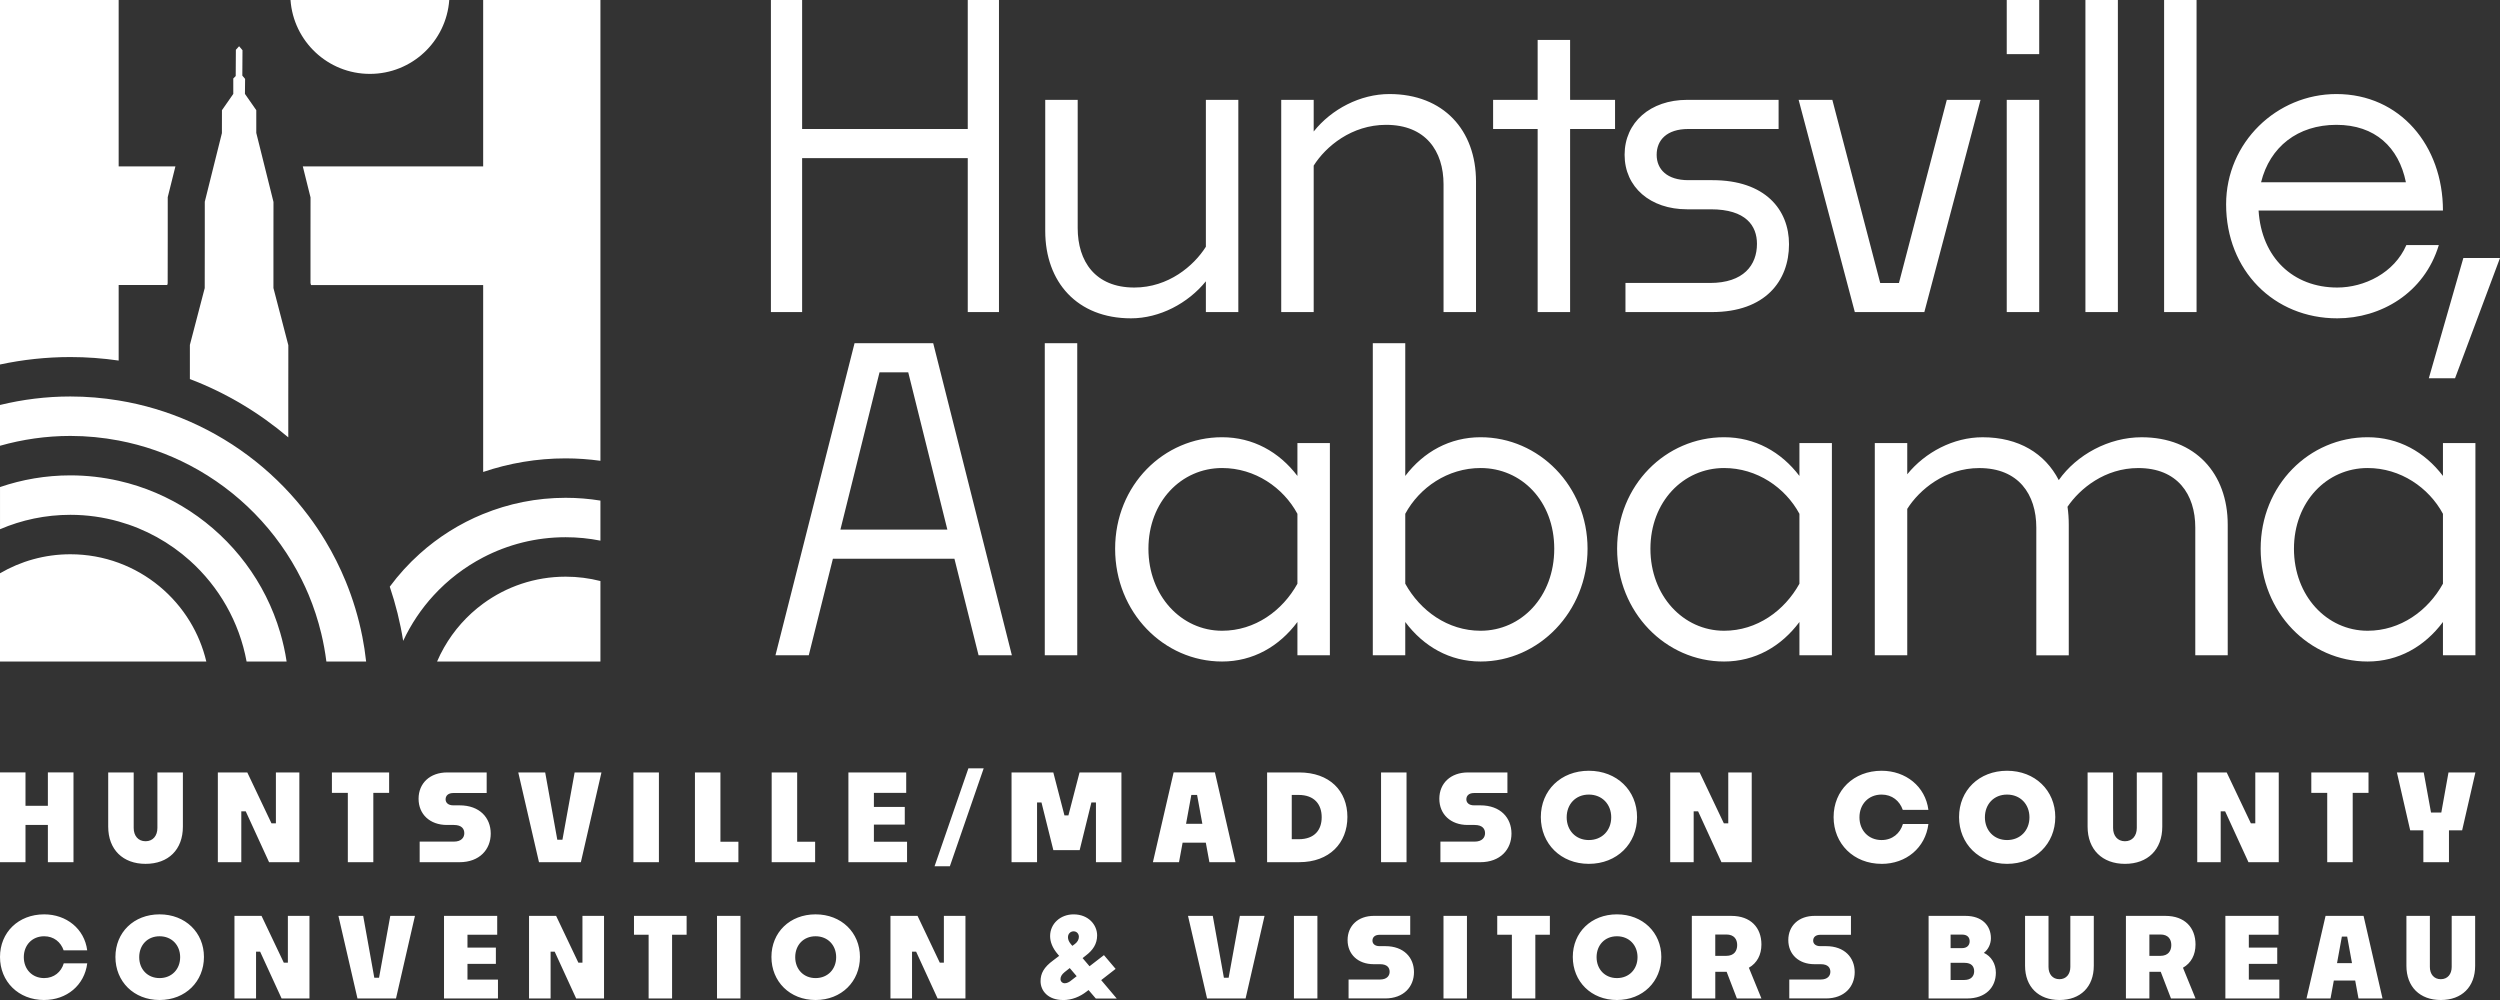 <svg width="290" height="116" viewBox="0 0 290 116" fill="none" xmlns="http://www.w3.org/2000/svg">
<rect x="0" y="0" width="290" height="116" fill="#333333" stroke="none"/>
<g clip-path="url(#clip0_8121_5822)">
<path d="M5.554 95.696H2.957V100.012H0V89.601H2.957V93.475H5.554V89.601H8.525V100.012H5.554V95.696ZM16.883 100.207C14.26 100.207 12.552 98.554 12.552 95.891V89.603H15.508V96.043C15.508 96.944 16.022 97.584 16.883 97.584C17.744 97.584 18.258 96.947 18.258 96.043V89.603H21.215V95.891C21.215 98.557 19.535 100.207 16.883 100.207ZM25.27 100.015V89.603H28.686L31.49 95.503H32.004V89.603H34.725V100.015H31.212L28.505 94.114H27.991V100.015H25.27ZM40.348 100.015V91.976H38.502V89.603H45.139V91.976H43.305V100.015H40.348ZM48.681 100.015V97.627H52.651C53.526 97.627 53.859 97.142 53.859 96.654C53.859 96.167 53.581 95.696 52.651 95.696H51.844C49.872 95.696 48.554 94.459 48.554 92.657C48.554 90.854 49.875 89.603 51.873 89.603H56.454V91.991H52.579C51.996 91.991 51.69 92.295 51.69 92.725C51.69 93.113 51.994 93.42 52.579 93.42H53.314C55.648 93.42 56.925 94.864 56.925 96.697C56.925 98.531 55.633 100.015 53.302 100.015H48.678H48.681ZM62.522 100.015L60.119 89.603H63.242L64.646 97.406H65.243L66.658 89.603H69.769L67.381 100.015H62.522ZM73.478 100.015V89.603H76.434V100.015H73.478ZM85.654 100.015H80.613V89.603H83.57V97.641H85.654V100.015ZM94.555 100.015H89.514V89.603H92.471V97.641H94.555V100.015ZM105.218 100.015H98.415V89.603H105.12V91.976H101.372V93.601H104.954V95.656H101.372V97.641H105.218V100.015ZM113.438 89.125H112.335L112.223 89.446L108.626 99.858L108.407 100.49H110.182L110.294 100.169L113.89 89.758L114.109 89.125H113.438ZM117.339 100.015V89.603H122.184L123.476 94.588H123.935L125.227 89.603H130.086V100.015H127.13V93.087H126.601L125.241 98.612H122.187L120.812 93.087H120.298V100.015H117.342H117.339ZM139.874 97.751H137.182L136.765 100.012H133.737L136.14 89.601H140.93L143.318 100.012H140.29L139.874 97.751ZM137.583 95.558H139.472L138.861 92.212H138.195L137.583 95.558ZM146.984 100.015V89.603H150.704C154.231 89.603 156.298 91.741 156.298 94.766C156.298 97.791 154.215 100.012 150.716 100.012H146.981L146.984 100.015ZM149.843 92.212V97.349H150.649C152.495 97.349 153.316 96.267 153.316 94.795C153.316 93.323 152.483 92.212 150.635 92.212H149.843ZM160.202 100.015V89.603H163.158V100.015H160.202ZM167.088 100.015V97.627H171.058C171.933 97.627 172.266 97.142 172.266 96.654C172.266 96.167 171.988 95.696 171.058 95.696H170.251C168.279 95.696 166.962 94.459 166.962 92.657C166.962 90.854 168.282 89.603 170.28 89.603H174.861V91.991H170.986C170.404 91.991 170.097 92.295 170.097 92.725C170.097 93.113 170.401 93.42 170.986 93.42H171.721C174.055 93.42 175.332 94.864 175.332 96.697C175.332 98.531 174.04 100.015 171.709 100.015H167.085H167.088ZM184.304 100.207C181.055 100.207 178.736 97.874 178.736 94.78C178.736 91.686 181.055 89.408 184.304 89.408C187.553 89.408 189.899 91.698 189.899 94.78C189.899 97.862 187.579 100.207 184.304 100.207ZM184.304 97.446C185.845 97.446 186.902 96.321 186.902 94.809C186.902 93.296 185.845 92.171 184.304 92.171C182.763 92.171 181.735 93.296 181.735 94.809C181.735 96.321 182.777 97.446 184.304 97.446ZM193.745 100.015V89.603H197.161L199.965 95.503H200.479V89.603H203.2V100.015H199.687L196.98 94.114H196.466V100.015H193.745ZM218.266 100.207C215.017 100.207 212.698 97.874 212.698 94.78C212.698 91.686 215.017 89.408 218.266 89.408C221.07 89.408 223.347 91.227 223.694 93.948H220.723C220.361 92.906 219.486 92.171 218.266 92.171C216.739 92.171 215.697 93.296 215.697 94.809C215.697 96.321 216.739 97.446 218.266 97.446C219.515 97.446 220.419 96.669 220.737 95.587H223.694C223.347 98.35 221.111 100.21 218.266 100.21V100.207ZM232.818 100.207C229.569 100.207 227.25 97.874 227.25 94.78C227.25 91.686 229.569 89.408 232.818 89.408C236.067 89.408 238.413 91.698 238.413 94.78C238.413 97.862 236.094 100.207 232.818 100.207ZM232.818 97.446C234.36 97.446 235.416 96.321 235.416 94.809C235.416 93.296 234.36 92.171 232.818 92.171C231.277 92.171 230.249 93.296 230.249 94.809C230.249 96.321 231.291 97.446 232.818 97.446ZM246.493 100.207C243.869 100.207 242.161 98.554 242.161 95.891V89.603H245.118V96.043C245.118 96.944 245.632 97.584 246.493 97.584C247.354 97.584 247.868 96.947 247.868 96.043V89.603H250.824V95.891C250.824 98.557 249.145 100.207 246.493 100.207ZM254.88 100.015V89.603H258.296L261.1 95.503H261.614V89.603H264.335V100.015H260.822L258.115 94.114H257.601V100.015H254.88ZM269.958 100.015V91.976H268.112V89.603H274.748V91.976H272.914V100.015H269.958ZM284.08 96.321V100.015H281.109V96.321H279.582L278.04 89.603H281.152L281.998 94.252H283.192L284.025 89.603H287.148L285.607 96.321H284.08ZM5.121 116.001C2.134 116.001 0 113.856 0 111.007C0 108.157 2.134 106.065 5.121 106.065C7.702 106.065 9.795 107.737 10.116 110.241H7.383C7.05 109.282 6.246 108.607 5.124 108.607C3.718 108.607 2.762 109.641 2.762 111.033C2.762 112.424 3.72 113.458 5.124 113.458C6.272 113.458 7.103 112.743 7.397 111.746H10.119C9.8 114.288 7.742 115.998 5.124 115.998L5.121 116.001ZM18.51 116.001C15.52 116.001 13.389 113.856 13.389 111.007C13.389 108.157 15.523 106.065 18.51 106.065C21.498 106.065 23.658 108.172 23.658 111.007C23.658 113.841 21.524 116.001 18.51 116.001ZM18.51 113.458C19.928 113.458 20.898 112.424 20.898 111.033C20.898 109.641 19.928 108.607 18.51 108.607C17.093 108.607 16.148 109.641 16.148 111.033C16.148 112.424 17.107 113.458 18.51 113.458ZM27.197 115.82V106.243H30.339L32.92 111.67H33.393V106.243H35.898V115.82H32.665L30.175 110.393H29.702V115.82H27.199H27.197ZM41.466 115.82L39.257 106.243H42.13L43.419 113.42H43.969L45.272 106.243H48.133L45.936 115.82H41.466ZM57.764 115.82H51.506V106.243H57.676V108.426H54.227V109.92H57.522V111.81H54.227V113.637H57.764V115.82ZM61.368 115.82V106.243H64.51L67.091 111.67H67.564V106.243H70.067V115.82H66.834L64.344 110.393H63.87V115.82H61.368ZM75.24 115.82V108.426H73.542V106.243H79.648V108.426H77.961V115.82H75.24ZM83.173 115.82V106.243H85.894V115.82H83.173ZM94.607 116.001C91.617 116.001 89.486 113.856 89.486 111.007C89.486 108.157 91.619 106.065 94.607 106.065C97.594 106.065 99.754 108.172 99.754 111.007C99.754 113.841 97.621 116.001 94.607 116.001ZM94.607 113.458C96.024 113.458 96.995 112.424 96.995 111.033C96.995 109.641 96.024 108.607 94.607 108.607C93.189 108.607 92.245 109.641 92.245 111.033C92.245 112.424 93.203 113.458 94.607 113.458ZM103.293 115.82V106.243H106.436L109.016 111.67H109.49V106.243H111.992V115.82H108.76L106.269 110.393H105.796V115.82H103.293ZM123.298 116.001C121.585 116.001 120.705 114.94 120.705 113.818C120.705 112.923 121.088 112.196 122.172 111.404L122.862 110.88L122.734 110.728C122.056 109.948 121.813 109.221 121.813 108.583C121.813 107.14 123.015 106.067 124.534 106.067C126.285 106.067 127.267 107.306 127.267 108.507C127.267 109.504 126.77 110.231 125.952 110.845L125.581 111.14L126.385 112.084L128.057 110.795L129.411 112.391L127.738 113.694L129.539 115.827H127.113L126.271 114.845L126.054 115.011C125.288 115.611 124.356 116.008 123.295 116.008L123.298 116.001ZM123.514 114.058C123.745 114.058 124.025 113.944 124.332 113.675L124.894 113.24L124.09 112.296L123.49 112.769C123.157 113.037 123.017 113.306 123.017 113.573C123.017 113.839 123.221 114.058 123.514 114.058ZM124.396 109.718L124.691 109.501C124.972 109.285 125.151 108.99 125.151 108.671C125.151 108.353 124.934 108.034 124.537 108.034C124.18 108.034 123.885 108.314 123.885 108.712C123.885 108.942 123.961 109.209 124.218 109.515L124.396 109.72V109.718ZM140.019 115.82L137.809 106.243H140.683L141.972 113.42H142.521L143.825 106.243H146.686L144.489 115.82H140.019ZM150.097 115.82V106.243H152.818V115.82H150.097ZM156.434 115.82V113.623H160.088C160.891 113.623 161.198 113.175 161.198 112.728C161.198 112.281 160.944 111.846 160.088 111.846H159.348C157.533 111.846 156.32 110.709 156.32 109.049C156.32 107.389 157.533 106.241 159.372 106.241H163.586V108.438H160.023C159.486 108.438 159.205 108.719 159.205 109.116C159.205 109.473 159.486 109.753 160.023 109.753H160.701C162.847 109.753 164.022 111.08 164.022 112.766C164.022 114.453 162.835 115.818 160.687 115.818H156.434V115.82ZM167.445 115.82V106.243H170.166V115.82H167.445ZM175.377 115.82V108.426H173.679V106.243H179.785V108.426H178.098V115.82H175.377ZM187.565 116.001C184.575 116.001 182.444 113.856 182.444 111.007C182.444 108.157 184.578 106.065 187.565 106.065C190.553 106.065 192.713 108.172 192.713 111.007C192.713 113.841 190.579 116.001 187.565 116.001ZM187.565 113.458C188.983 113.458 189.953 112.424 189.953 111.033C189.953 109.641 188.983 108.607 187.565 108.607C186.148 108.607 185.203 109.641 185.203 111.033C185.203 112.424 186.162 113.458 187.565 113.458ZM200.288 112.731H198.973V115.82H196.252V106.243H200.838C203.074 106.243 204.325 107.596 204.325 109.563C204.325 110.764 203.813 111.72 202.869 112.257L204.325 115.82H201.478L200.291 112.731H200.288ZM198.971 108.402V110.88H200.236C201.168 110.88 201.513 110.293 201.513 109.63C201.513 108.966 201.168 108.402 200.248 108.402H198.971ZM207.557 115.82V113.623H211.211C212.015 113.623 212.322 113.175 212.322 112.728C212.322 112.281 212.067 111.846 211.211 111.846H210.471C208.656 111.846 207.443 110.709 207.443 109.049C207.443 107.389 208.656 106.241 210.495 106.241H214.71V108.438H211.147C210.609 108.438 210.328 108.719 210.328 109.116C210.328 109.473 210.609 109.753 211.147 109.753H211.825C213.97 109.753 215.145 111.08 215.145 112.766C215.145 114.453 213.958 115.818 211.81 115.818H207.557V115.82ZM228.187 115.82H223.718V106.243H228.009C229.9 106.243 230.946 107.354 230.946 108.835C230.946 109.473 230.651 110.139 230.128 110.533C230.97 110.916 231.52 111.784 231.52 112.833C231.52 114.531 230.333 115.822 228.185 115.822L228.187 115.82ZM226.27 108.414V109.984H227.585C228.211 109.984 228.48 109.613 228.48 109.192C228.48 108.771 228.249 108.412 227.597 108.412H226.27V108.414ZM226.27 111.684V113.677H227.866C228.67 113.677 229.003 113.204 229.003 112.669C229.003 112.134 228.722 111.687 227.878 111.687H226.268L226.27 111.684ZM238.891 116.001C236.477 116.001 234.907 114.481 234.907 112.029V106.243H237.628V112.169C237.628 112.999 238.101 113.587 238.893 113.587C239.685 113.587 240.159 112.999 240.159 112.169V106.243H242.88V112.029C242.88 114.481 241.334 116.001 238.896 116.001H238.891ZM250.644 112.731H249.328V115.82H246.607V106.243H251.193C253.429 106.243 254.68 107.596 254.68 109.563C254.68 110.764 254.169 111.72 253.224 112.257L254.68 115.82H251.833L250.646 112.731H250.644ZM249.328 108.402V110.88H250.594C251.526 110.88 251.871 110.293 251.871 109.63C251.871 108.966 251.526 108.402 250.605 108.402H249.328ZM264.401 115.82H258.143V106.243H264.313V108.426H260.864V109.92H264.159V111.81H260.864V113.637H264.401V115.82ZM273.202 113.739H270.724L270.341 115.82H267.555L269.765 106.243H274.173L276.371 115.82H273.585L273.202 113.739ZM271.095 111.722H272.831L272.27 108.645H271.656L271.095 111.722ZM283.128 116.001C280.714 116.001 279.144 114.481 279.144 112.029V106.243H281.865V112.169C281.865 112.999 282.338 113.587 283.131 113.587C283.923 113.587 284.396 112.999 284.396 112.169V106.243H287.117V112.029C287.117 114.481 285.571 116.001 283.133 116.001H283.128Z" fill="white"/>
<path d="M112.26 18.343H93.046V36.203H89.426V0H93.046V14.963H112.26V0H115.881V36.203H112.26V18.343ZM139.881 32.631C137.804 35.19 134.522 36.926 131.192 36.926C124.962 36.926 121.247 32.726 121.247 26.79V11.586H125.012V26.452C125.012 30.314 127.039 33.354 131.577 33.354C135.535 33.354 138.48 30.845 139.881 28.624V11.584H143.646V36.2H139.881V32.629V32.631ZM152.388 19.211V36.2H148.622V11.584H152.388V15.254C154.464 12.647 157.794 10.909 161.174 10.909C167.449 10.909 171.217 15.108 171.217 21.044V36.2H167.451V21.382C167.451 17.52 165.375 14.481 160.789 14.481C156.783 14.481 153.789 16.99 152.388 19.211ZM182.132 14.963V36.203H178.367V14.963H173.2V11.584H178.367V4.633H182.132V11.584H187.346V14.963H182.132ZM188.554 36.203V32.824H198.354C202.265 32.824 203.808 30.747 203.808 28.286C203.808 26.21 202.552 24.279 198.449 24.279H195.697C191.449 24.279 188.454 21.72 188.454 17.955C188.454 14.191 191.449 11.584 195.697 11.584H206.318V14.963H195.842C193.333 14.963 192.172 16.267 192.172 17.955C192.172 19.644 193.378 20.899 195.842 20.899H198.642C204.772 20.899 207.526 24.326 207.526 28.334C207.526 32.581 204.772 36.2 198.592 36.2H188.552L188.554 36.203ZM215.159 36.203L208.642 11.586H212.552L218.104 32.826H220.278L225.829 11.586H229.74L223.223 36.203H215.159ZM232.782 6.276V0H236.548V6.276H232.782ZM232.782 36.203V11.584H236.548V36.2H232.782V36.203ZM241.909 36.203V0H245.674V36.203H241.909ZM251.036 36.203V0H254.801V36.203H251.036ZM271.118 36.926C263.78 36.926 258.229 31.375 258.229 23.701C258.229 16.509 264.118 10.909 271.023 10.909C278.409 10.909 283.382 16.895 283.382 24.424H261.996C262.334 29.879 266.002 33.354 271.121 33.354C274.26 33.354 277.736 31.665 279.137 28.431H282.902C281.213 34.029 276.142 36.926 271.123 36.926H271.118ZM262.284 21.142H279.084C278.264 17.087 275.512 14.481 271.023 14.481C266.535 14.481 263.3 17.04 262.284 21.142ZM281.743 43.877L285.749 29.927H290L284.786 43.877H281.746H281.743ZM110.714 64.815H96.616L93.817 76.013H89.954L99.128 39.811H108.252L117.377 76.013H113.514L110.714 64.815ZM97.487 61.435H109.894L105.355 43.19H102.025L97.487 61.435ZM121.194 76.013V39.811H124.96V76.013H121.194ZM150.501 72.151C148.377 75 145.335 76.736 141.762 76.736C135.002 76.736 129.355 71.041 129.355 63.657C129.355 56.272 135.002 50.719 141.762 50.719C145.335 50.719 148.377 52.408 150.501 55.209V51.397H154.267V76.013H150.501V72.151ZM141.762 73.167C145.578 73.167 148.763 70.85 150.501 67.711V59.602C148.86 56.56 145.578 54.291 141.762 54.291C137.031 54.291 133.218 58.201 133.218 63.657C133.218 69.112 137.034 73.167 141.762 73.167ZM171.749 76.736C168.177 76.736 165.135 74.998 163.01 72.151V76.013H159.245V39.811H163.01V55.209C165.135 52.41 168.177 50.719 171.749 50.719C178.509 50.719 184.156 56.367 184.156 63.657C184.156 70.946 178.507 76.736 171.749 76.736ZM163.01 59.602V67.711C164.749 70.848 167.934 73.167 171.749 73.167C176.48 73.167 180.293 69.21 180.293 63.657C180.293 58.103 176.48 54.291 171.749 54.291C167.934 54.291 164.652 56.56 163.01 59.602ZM208.734 72.151C206.61 75 203.568 76.736 199.995 76.736C193.235 76.736 187.586 71.041 187.586 63.657C187.586 56.272 193.235 50.719 199.995 50.719C203.568 50.719 206.608 52.408 208.734 55.209V51.397H212.5V76.013H208.734V72.151ZM199.995 73.167C203.808 73.167 206.996 70.85 208.734 67.711V59.602C207.093 56.56 203.808 54.291 199.995 54.291C195.262 54.291 191.449 58.201 191.449 63.657C191.449 69.112 195.262 73.167 199.995 73.167ZM221.241 59.024V76.013H217.476V51.397H221.241V55.017C223.318 52.458 226.6 50.722 229.98 50.722C234.181 50.722 237.223 52.603 238.817 55.692C240.893 52.748 244.611 50.722 248.424 50.722C254.654 50.722 258.416 54.922 258.416 60.857V76.013H254.653V61.195C254.653 57.333 252.577 54.294 248.039 54.294C244.176 54.294 241.279 56.66 239.832 58.784C239.928 59.459 239.977 60.134 239.977 60.86V76.016H236.212V61.197C236.212 57.335 234.136 54.296 229.597 54.296C225.639 54.296 222.645 56.805 221.244 59.026L221.241 59.024ZM283.382 72.151C281.258 75 278.216 76.736 274.643 76.736C267.883 76.736 262.236 71.041 262.236 63.657C262.236 56.272 267.886 50.719 274.643 50.719C278.216 50.719 281.258 52.408 283.382 55.209V51.397H287.148V76.013H283.382V72.151ZM274.643 73.167C278.459 73.167 281.644 70.85 283.382 67.711V59.602C281.741 56.56 278.459 54.291 274.643 54.291C269.912 54.291 266.099 58.201 266.099 63.657C266.099 69.112 269.912 73.167 274.643 73.167Z" fill="white"/>
<path d="M42.023 73.802C42.213 74.768 42.363 75.746 42.472 76.737H37.86C37.72 75.634 37.523 74.549 37.266 73.484C36.892 71.933 36.4 70.425 35.796 68.98C35.546 68.38 35.272 67.795 34.985 67.217C32.171 61.56 27.618 56.915 22.028 53.983C19.469 52.639 16.691 51.657 13.765 51.1C11.95 50.756 10.078 50.568 8.163 50.568C5.333 50.568 2.597 50.972 0 51.709V46.977C2.619 46.339 5.352 45.992 8.163 45.992C10.071 45.992 11.941 46.154 13.765 46.454C16.655 46.927 19.426 47.761 22.028 48.908C27.506 51.319 32.244 55.108 35.793 59.843C36.495 60.777 37.147 61.752 37.753 62.758C38.652 64.252 39.437 65.817 40.106 67.446C40.938 69.477 41.585 71.603 42.02 73.802H42.023ZM13.765 65.289C12.019 64.647 10.133 64.295 8.163 64.295C5.185 64.295 2.398 65.101 0 66.501V76.74H23.934C23.539 75.08 22.892 73.517 22.031 72.1C20.14 68.989 17.231 66.566 13.767 65.291L13.765 65.289ZM56.047 59.621C53.326 60.734 50.84 62.302 48.688 64.235C47.406 65.386 46.24 66.666 45.213 68.055C45.898 70.083 46.423 72.183 46.768 74.342C47.677 72.399 48.873 70.616 50.308 69.056C51.942 67.277 53.885 65.786 56.047 64.658C58.913 63.165 62.165 62.318 65.614 62.318C66.996 62.318 68.345 62.456 69.65 62.715V58.069C68.335 57.857 66.989 57.745 65.614 57.745C62.229 57.745 59.001 58.416 56.047 59.624V59.621ZM22.031 59.284C19.543 57.655 16.755 56.451 13.767 55.774C11.964 55.365 10.09 55.143 8.166 55.143C5.309 55.143 2.564 55.624 0.002 56.499V61.391C2.509 60.316 5.271 59.719 8.166 59.719C10.107 59.719 11.983 59.992 13.767 60.492C16.876 61.362 19.692 62.937 22.031 65.034C25.387 68.045 27.758 72.128 28.605 76.74H33.248C33.077 75.591 32.822 74.468 32.501 73.374C30.784 67.526 27.016 62.554 22.028 59.284H22.031ZM56.047 70.019C54.194 71.377 52.641 73.118 51.502 75.125C51.207 75.646 50.935 76.183 50.7 76.74H69.65V67.4C68.359 67.07 67.008 66.894 65.614 66.894C62.034 66.894 58.728 68.057 56.047 70.019Z" fill="white"/>
<path d="M19.452 32.857L19.4 33.061H13.765V41.825C11.934 41.561 10.066 41.418 8.163 41.418C5.364 41.418 2.633 41.72 0 42.282V0H13.765V19.299H20.349L19.585 22.36L19.457 22.871V27.958L19.45 32.857H19.452ZM56.047 0V19.299H35.125L35.893 22.388L36.022 22.902V23.432L36.017 27.962V32.833L36.076 33.066H56.047V54.748C59.054 53.73 62.27 53.171 65.614 53.171C66.984 53.171 68.33 53.271 69.65 53.452V0H56.047ZM31.719 33.38V27.96L31.724 23.427L30.696 19.301L29.728 15.418V12.78L28.413 10.892L28.431 9.151L28.11 8.771L28.129 5.824L27.735 5.363L27.361 5.774L27.342 8.823L27.061 9.101V10.894L25.746 12.783L25.741 15.444L24.778 19.301L23.755 23.404V27.962L23.748 33.066V33.416L22.026 40.01V43.97C26.224 45.568 30.073 47.875 33.441 50.736V45.996L33.446 41.987V40.044L31.712 33.385L31.719 33.38Z" fill="white"/>
<path d="M42.907 8.571C47.785 8.571 51.77 4.79 52.114 0H33.699C34.042 4.79 38.028 8.571 42.907 8.571Z" fill="white"/>
</g>
<defs>
<clipPath id="clip0_8121_5822">
<rect width="290" height="116" fill="white"/>
</clipPath>
</defs>
</svg>
